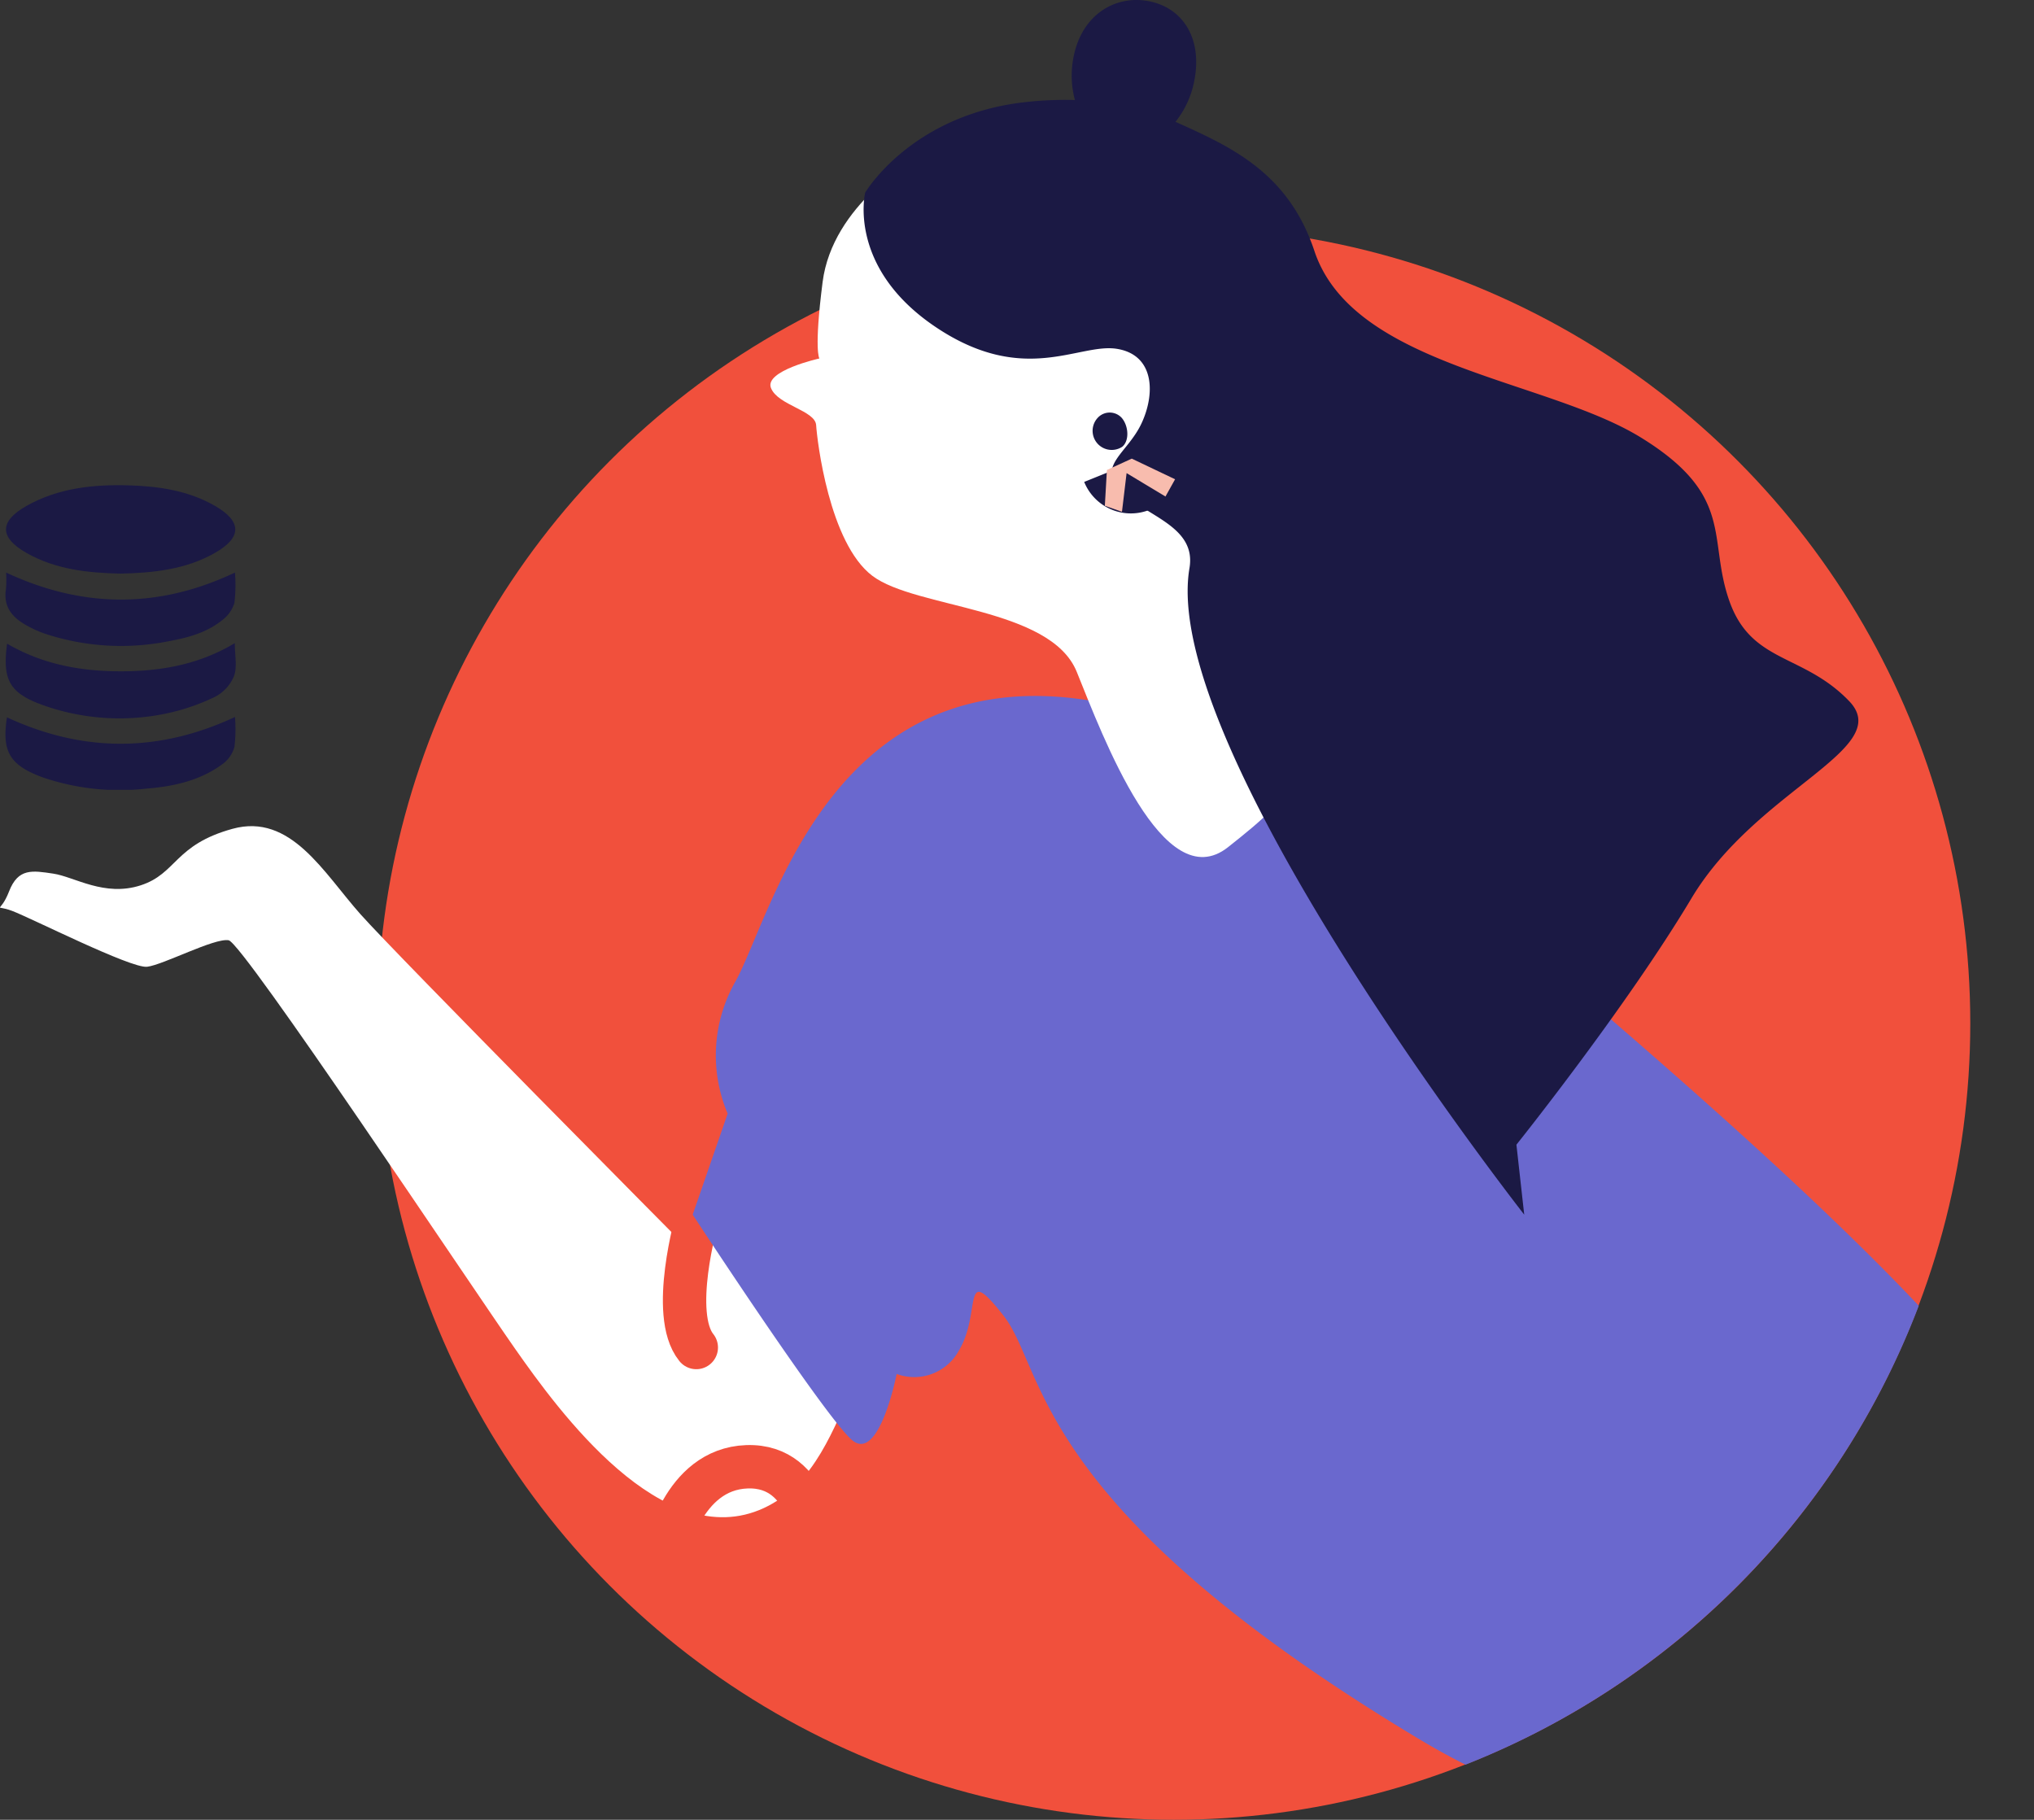<svg xmlns="http://www.w3.org/2000/svg" xmlns:xlink="http://www.w3.org/1999/xlink" width="319.217" height="285.598" viewBox="0 0 319.217 285.598">
  <rect x="0" y="0" width="319.217" height="285.598" fill="#333333" stroke="none"/>
  <defs>
    <clipPath id="clip-path">
      <rect id="Rectangle_1253" data-name="Rectangle 1253" width="36.141" height="47.81" fill="#1b1944"/>
    </clipPath>
  </defs>
  <g id="Group_3082" data-name="Group 3082" transform="translate(-9479.783 3946.598)">
    <circle id="Ellipse_214" data-name="Ellipse 214" cx="125" cy="125" r="125" transform="translate(9539 -3911)" fill="#f1503c"/>
    <path id="Path_2760" data-name="Path 2760" d="M119.08,263.764l-11.534,24.184s-45.2-45.578-50.983-52.083-10.934-15.907-20.07-13.393-8.724,7.023-14.414,8.87-10.39-1.334-13.7-1.832-5.529-.894-6.956,2.785-2.514,1.936.472,3.057,18.665,9.063,21.191,8.771,10.571-4.558,12.8-4.159,38.086,54.315,44.924,64.073S104,336.4,119.863,329.082c8.2-3.783,11-12.935,14.176-19.276s14.648-40.4,14.648-40.4Z" transform="translate(9479.783 -4038.995)" fill="#fff"/>
    <path id="Path_2761" data-name="Path 2761" d="M185.96,327.53s-4.337,15.018-.123,20.238" transform="translate(9403.223 -4082.884)" fill="none" stroke="#f1503c" stroke-linecap="round" stroke-width="6.807"/>
    <path id="Path_2762" data-name="Path 2762" d="M202.506,406.909s-.569-13.023-10.8-12.667S179,407.729,179,407.729" transform="translate(9405.301 -4110.64)" fill="none" stroke="#f1503c" stroke-linecap="round" stroke-width="6.807"/>
    <path id="Path_2763" data-name="Path 2763" d="M227.785,121.534c1.113,4.766,3.472,11.457-.805,19.458s-2.17,11.773-.768,15.245,4.1,5.862.242,12.035-6.741,6.188-.849,13.63,30.2,18.984,51.366,15.63-3.47-70.058-11.183-79.146-45.171-27.458-38,3.146" transform="translate(9387.307 -3990.109)" fill="#f1503c"/>
    <path id="Intersection_6" data-name="Intersection 6" d="M-6276.467,237.361c-60.987-36.591-58.546-57.935-65.255-66.474s-3.354-.609-7.013,5.489a7.977,7.977,0,0,1-9.759,3.659s-2.743,14.027-7.013,10.368-25-35.371-25-35.371l5.489-15.857a23.418,23.418,0,0,1,1.22-20.735c6.1-10.977,15.856-54.887,62.205-42.691,12,3.16,32.852,11.7,42.955,21.1,3.435,3.2,15.714,13.3,30.5,26.023,16.5,14.206,36.128,31.678,50.054,46.459a125.413,125.413,0,0,1-71.137,72.025Q-6272.791,239.563-6276.467,237.361Z" transform="translate(15979 -3911)" fill="#6a68ce" stroke="rgba(0,0,0,0)" stroke-miterlimit="10" stroke-width="1"/>
    <path id="Path_2765" data-name="Path 2765" d="M229.728,39.11s-12.908,7.115-14.469,19.318c-1.38,10.792-.507,11.99-.507,11.99s-8.691,1.933-7.594,4.647,6.943,3.509,7.087,5.819,2.021,18.515,8.833,23.655,27.958,4.891,32.07,15.069,13.577,35.558,23.742,27.505,19.65-15.832,8.294-38.08,6.559-28.7-3.036-52.446-24.42-27.231-54.42-17.478" transform="translate(9393.624 -3960.757)" fill="#fff"/>
    <path id="Path_2766" data-name="Path 2766" d="M232.379,30.225s7.166-12.207,25.133-14.2a56.2,56.2,0,0,1,7.778-.328,14.746,14.746,0,0,1-.217-6.745c1.3-6.7,6.6-9.779,11.833-8.762s8.43,5.747,7.126,12.446a14.742,14.742,0,0,1-2.959,6.485c8.608,3.874,17.685,7.888,21.8,20.264,6.03,18.126,36.333,20.1,51.228,29.271s10.431,15.876,13.907,25.69,11.556,8.173,18.786,15.683-14.456,13.748-24.747,30.958-27.468,38.662-27.468,38.662l1.224,10.978s-57.327-73.182-52.536-101.46c1.116-6.6-6.825-8.114-10.741-12.074s.958-5.884,3.185-10.585,2.094-10.825-3.857-11.765-14.583,5.91-28.471-3.454-11.008-21.065-11.008-21.065" transform="translate(9383.192 -3946.598)" fill="#1b1944"/>
    <path id="Path_2767" data-name="Path 2767" d="M298.285,116.251a3,3,0,0,1-3.832-4.568,2.555,2.555,0,0,1,3.766.064c1.059,1.265,1.2,3.556.067,4.5" transform="translate(9357.632 -3992.737)" fill="#1b1944"/>
    <path id="Path_2768" data-name="Path 2768" d="M301.694,129.684a7.9,7.9,0,0,1-10.282-4.37l14.645-5.917a7.905,7.905,0,0,1-4.363,10.287" transform="translate(9358.525 -3996.279)" fill="#1b1944"/>
    <path id="Path_2769" data-name="Path 2769" d="M307.987,126.511l-6.8-3.239-3.9,1.783-.326,5.615,2.689.944.726-6.07,6.1,3.674Z" transform="translate(9356.215 -3997.891)" fill="#f8bcae"/>
    <rect id="Rectangle_1250" data-name="Rectangle 1250" width="319.217" height="285.598" transform="translate(9479.783 -3946.598)" fill="none"/>
    <g id="Group_2653" data-name="Group 2653" transform="translate(9480.639 -3870.449)">
      <g id="Group_2652" data-name="Group 2652" transform="translate(0 0)" clip-path="url(#clip-path)">
        <path id="Path_2782" data-name="Path 2782" d="M18.1,13.877c-5.124-.117-10.168-.647-14.734-3.24C-.926,8.2-.941,5.672,3.361,3.247,8.371.422,13.9-.143,19.5.028,24.184.17,28.8.854,32.97,3.265c4.185,2.422,4.208,4.917.014,7.326-4.6,2.645-9.7,3.169-14.88,3.286" transform="translate(-0.052 0)" fill="#1b1944"/>
        <path id="Path_2783" data-name="Path 2783" d="M.237,57.766C12.128,63.276,24,63.325,36.02,57.71a23.433,23.433,0,0,1-.083,4.7,5,5,0,0,1-1.881,2.7c-3.533,2.6-7.669,3.5-11.961,3.847A37.4,37.4,0,0,1,5.813,67.176C.648,65.263-.591,63.128.237,57.766" transform="translate(0 -21.334)" fill="#1b1944"/>
        <path id="Path_2784" data-name="Path 2784" d="M.281,39.409c5.645,3.288,11.682,4.35,17.95,4.338,6.2-.012,12.183-1.061,17.786-4.419,0,1.893.406,3.693-.12,5.159a6.429,6.429,0,0,1-3.057,3.3,33.563,33.563,0,0,1-8,2.669,35.717,35.717,0,0,1-18.9-1.389C.71,47.185-.489,45.175.281,39.409" transform="translate(-0.025 -14.539)" fill="#1b1944"/>
        <path id="Path_2785" data-name="Path 2785" d="M36.016,21.747a23.493,23.493,0,0,1-.085,4.777A5.37,5.37,0,0,1,34,29.231c-2.431,1.961-5.4,2.749-8.408,3.3A38.086,38.086,0,0,1,6.18,31.34,17.774,17.774,0,0,1,3.6,30.2C1.263,28.965-.38,27.311.077,24.352A17.2,17.2,0,0,0,.1,21.747c12.021,5.614,23.9,5.7,35.918,0" transform="translate(0 -8.039)" fill="#1b1944"/>
      </g>
    </g>
  </g>
</svg>
